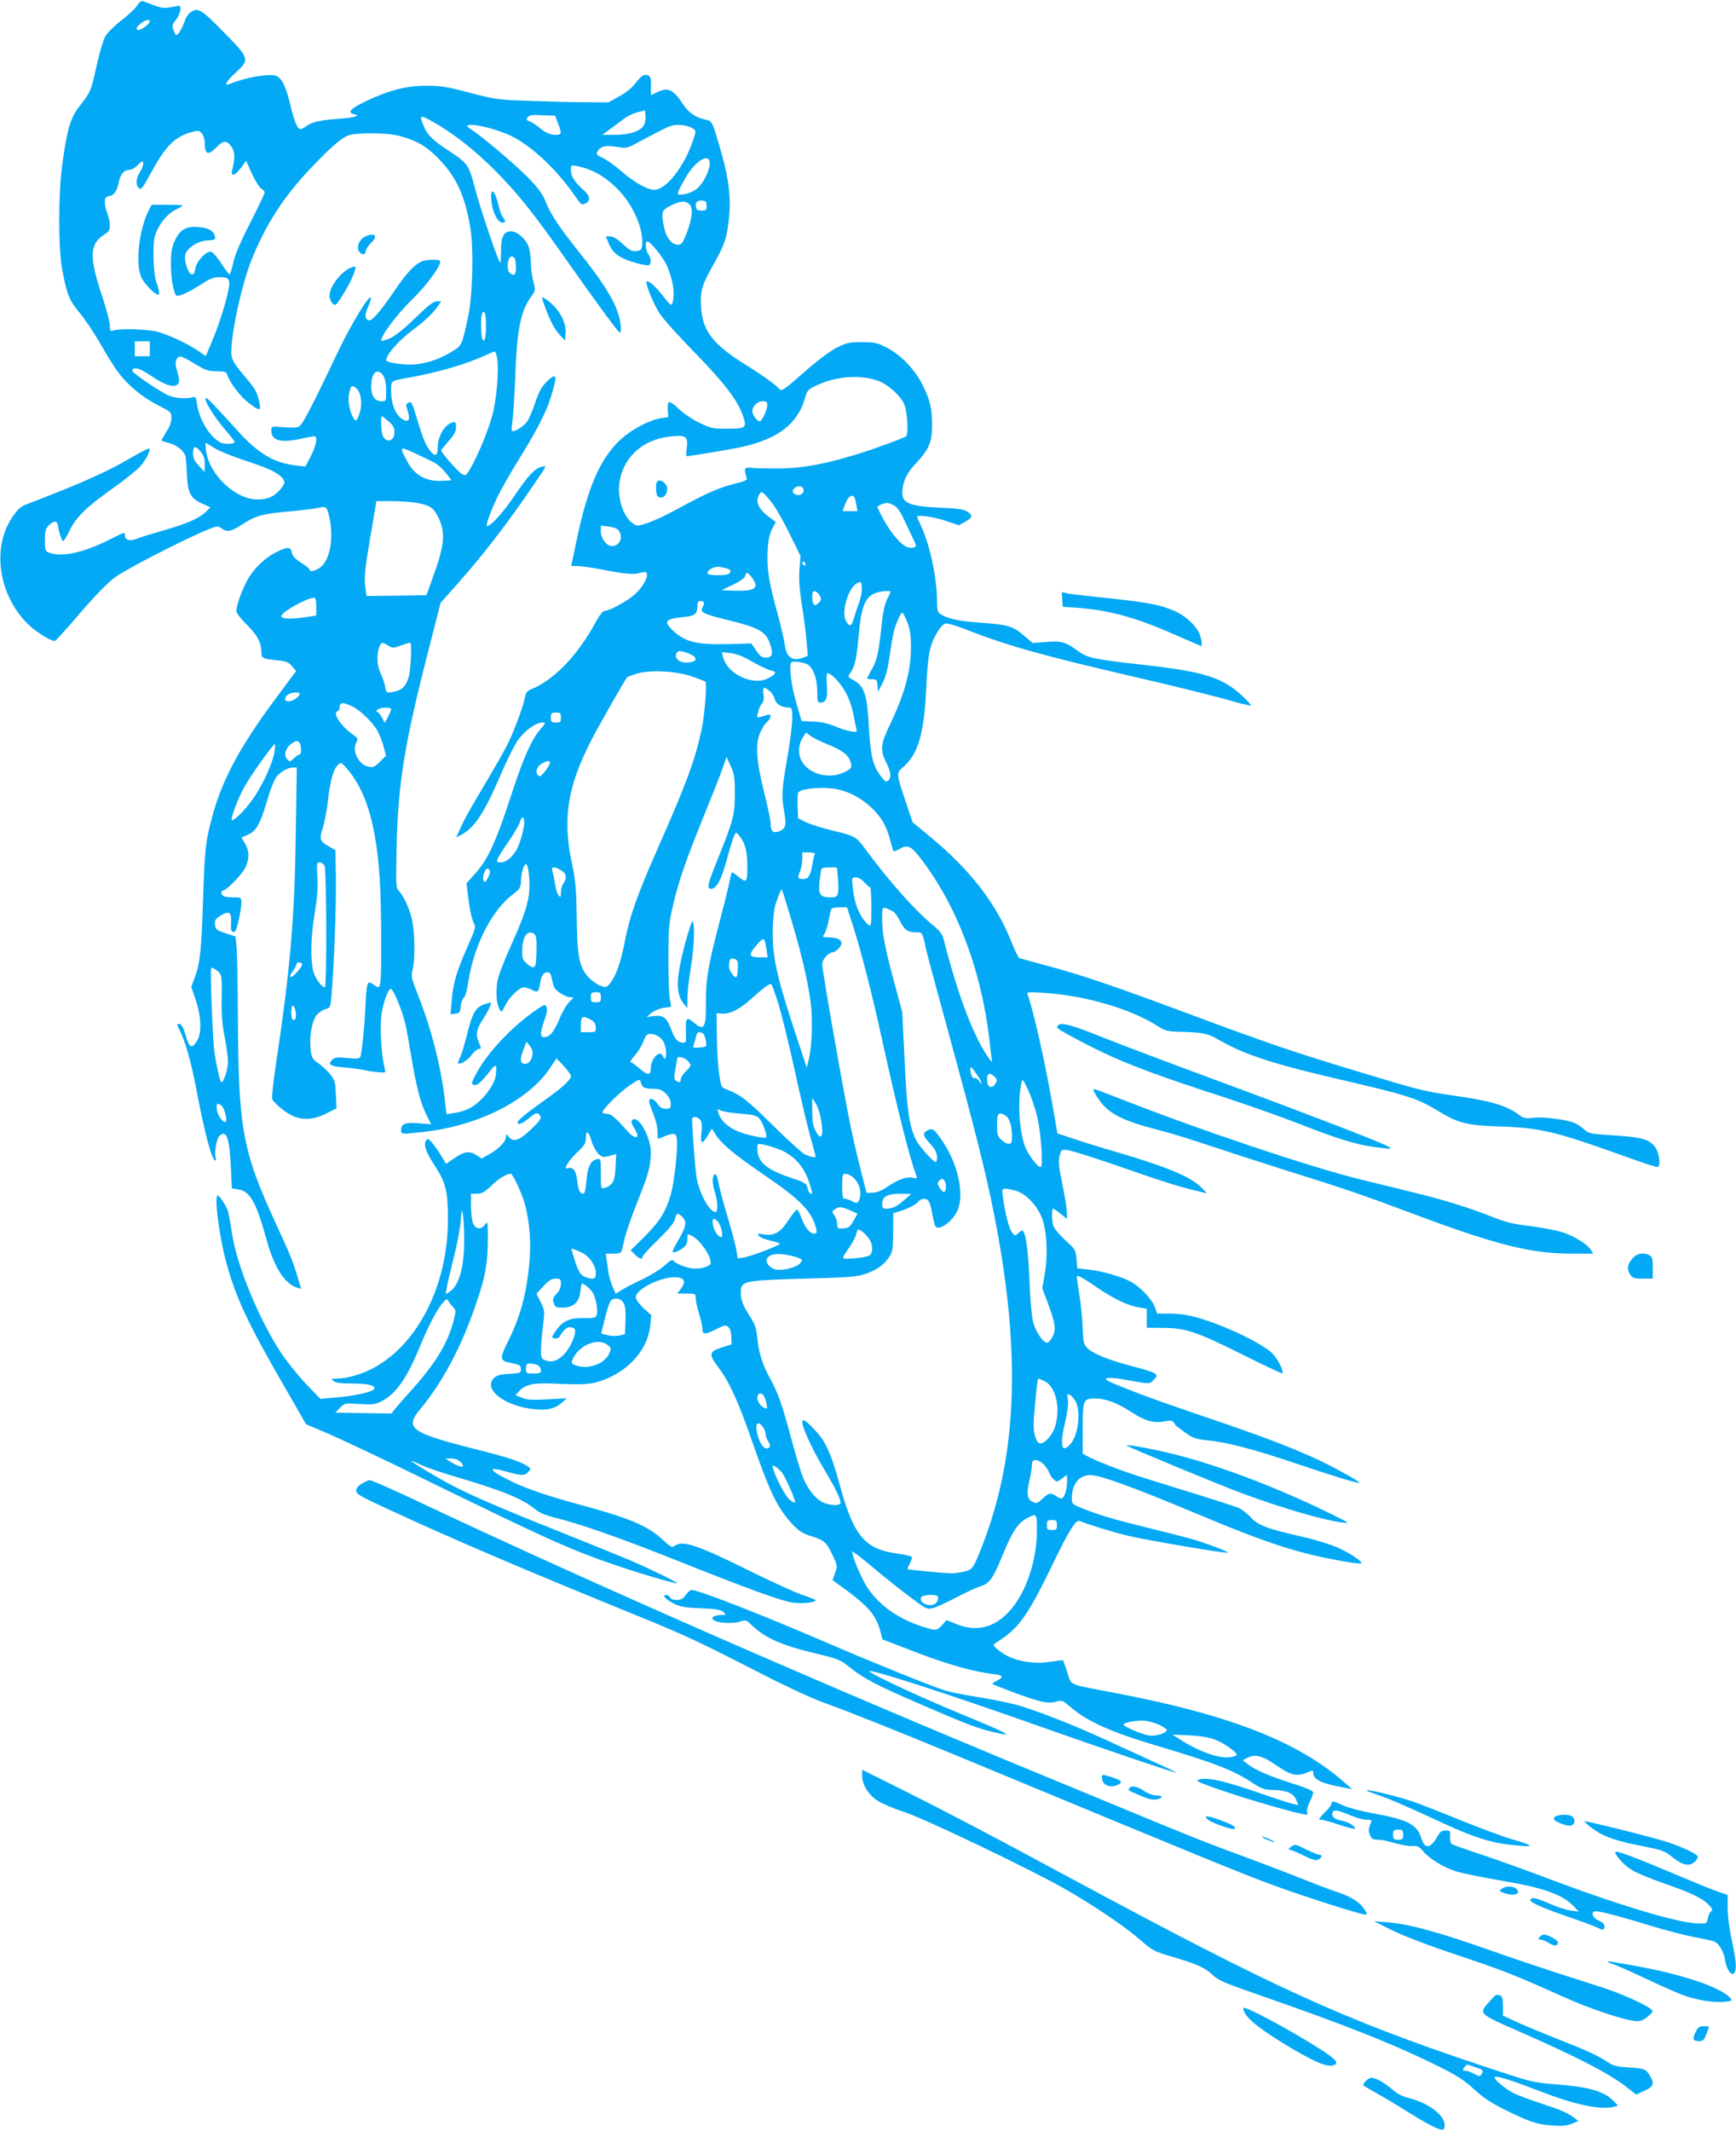 <?xml version="1.0" standalone="no"?>
<!DOCTYPE svg PUBLIC "-//W3C//DTD SVG 20010904//EN"
 "http://www.w3.org/TR/2001/REC-SVG-20010904/DTD/svg10.dtd">
<svg version="1.0" xmlns="http://www.w3.org/2000/svg"
 width="1043pt" height="1280pt" viewBox="0 0 1043 1280"
 preserveAspectRatio="xMidYMid meet">
<g transform="translate(0,1280) scale(0.1,-0.1)"
fill="#03a9f4" stroke="none">
<path d="M825 12768 c-11 -18 -54 -58 -95 -90 -41 -31 -84 -74 -97 -95 -12
-21 -35 -100 -52 -175 -34 -155 -36 -160 -102 -244 -56 -71 -76 -138 -105
-354 -24 -171 -24 -501 -1 -625 28 -151 43 -190 104 -262 30 -36 87 -119 125
-186 38 -67 85 -142 104 -168 57 -78 147 -154 238 -200 84 -43 86 -45 86 -80
0 -22 -11 -53 -30 -82 -16 -26 -30 -50 -30 -52 0 -3 20 -10 45 -16 48 -12 93
-49 100 -83 2 -12 6 -59 8 -106 5 -111 22 -144 90 -174 l51 -23 -26 -26 c-40
-40 -116 -73 -253 -112 -70 -20 -145 -43 -166 -52 -41 -16 -69 -7 -69 23 0 19
0 19 -98 -30 -151 -76 -283 -104 -356 -76 -24 9 -26 14 -26 75 0 57 3 69 25
91 28 28 48 27 53 -2 8 -48 24 -94 31 -94 5 0 22 28 39 63 40 82 99 139 257
252 72 51 146 110 165 131 36 40 67 100 57 110 -3 3 -49 -20 -102 -51 -151
-89 -297 -154 -635 -284 -36 -13 -53 -29 -87 -79 -123 -182 -82 -464 92 -638
46 -46 137 -104 164 -104 5 0 72 73 148 163 85 99 167 184 209 216 64 49 420
232 565 291 53 21 58 22 80 6 35 -24 58 -20 132 29 77 49 114 59 292 75 66 6
138 15 160 20 46 10 50 7 65 -63 25 -118 3 -246 -51 -291 -30 -25 -69 -35 -69
-17 0 5 -23 24 -51 41 -36 23 -52 41 -56 61 -7 35 -22 36 -82 8 -66 -30 -129
-85 -173 -153 -36 -57 -78 -167 -78 -207 0 -11 27 -46 60 -78 65 -64 90 -110
90 -165 0 -40 6 -43 95 -52 56 -6 69 -11 90 -36 l24 -29 -106 -142 c-257 -343
-364 -555 -423 -835 -16 -76 -23 -160 -30 -392 -10 -311 -18 -387 -51 -474
l-20 -54 27 -78 c33 -100 37 -196 8 -245 -27 -47 -46 -43 -62 11 -21 72 -31
90 -47 90 -13 0 -13 -5 4 -37 36 -73 69 -190 100 -353 51 -269 94 -430 114
-430 5 0 6 7 3 16 -10 25 5 113 21 130 43 42 61 -7 70 -187 l6 -127 38 -6 c71
-11 108 -77 169 -297 47 -172 110 -271 187 -294 l22 -6 -19 63 c-28 98 -42
131 -130 323 -206 448 -228 570 -231 1275 -1 179 -4 354 -8 390 l-6 65 -60 20
c-55 18 -60 23 -63 51 -3 27 2 35 33 54 52 32 67 22 63 -42 -2 -41 0 -53 13
-56 12 -2 20 14 32 67 9 38 17 85 17 105 0 36 0 36 -44 36 -24 0 -51 3 -60 6
-17 6 -22 34 -7 34 18 0 102 84 128 127 32 54 33 109 5 157 l-21 36 33 14 c58
24 78 61 130 237 14 47 35 98 47 113 24 31 69 56 100 56 l22 0 -6 -397 c-7
-512 -34 -820 -118 -1376 -16 -109 -27 -206 -24 -217 8 -24 84 -87 129 -105
59 -25 125 -19 195 16 l63 32 -4 82 c-3 72 -6 86 -32 120 -16 20 -48 51 -71
67 -40 28 -43 34 -49 87 -8 73 7 164 34 201 12 16 36 33 53 38 31 8 32 10 38
78 15 159 30 551 27 709 l-3 169 -39 22 c-55 31 -59 43 -36 113 10 33 24 105
30 160 13 120 33 191 59 215 19 18 21 17 46 -10 85 -93 141 -223 174 -400 30
-159 41 -331 41 -645 0 -294 0 -297 -44 -264 -39 29 -43 20 -50 -120 -6 -132
-22 -287 -31 -313 -4 -11 -21 -12 -78 -7 -62 6 -76 4 -91 -10 -29 -29 -13 -40
70 -46 43 -4 99 -11 124 -17 40 -9 103 -16 122 -13 3 1 2 17 -3 36 -17 60 -27
226 -18 302 8 73 40 163 57 163 15 0 68 -129 86 -205 9 -38 25 -126 36 -195
30 -183 56 -283 90 -352 l30 -61 -71 6 c-82 7 -109 -3 -109 -38 0 -29 -4 -29
132 -14 330 36 633 188 764 386 l37 56 44 -46 c23 -25 43 -53 43 -61 0 -21
-51 -68 -148 -137 -112 -79 -172 -128 -172 -140 0 -19 29 -8 70 26 33 28 45
33 56 24 23 -19 16 -34 -45 -92 -70 -67 -106 -80 -133 -47 -18 22 -18 22 -18
1 0 -27 -43 -72 -101 -104 l-45 -26 -30 20 c-42 27 -72 24 -132 -16 l-52 -36
-28 47 c-15 25 -39 60 -54 78 -23 26 -29 29 -38 16 -17 -25 -1 -71 53 -153 65
-101 78 -151 78 -317 2 -390 -175 -747 -442 -894 -71 -39 -162 -66 -224 -66
-37 -1 -39 -2 -21 -15 14 -11 47 -15 114 -15 88 0 132 -10 132 -29 0 -18 -98
-42 -210 -53 l-115 -10 -87 90 c-47 50 -114 133 -148 184 -134 202 -267 526
-296 719 -9 62 -21 125 -26 139 -12 32 -51 90 -60 90 -22 0 8 -239 48 -390 59
-220 128 -369 345 -745 l138 -240 128 -54 c70 -30 317 -146 548 -259 809 -395
912 -441 1215 -544 132 -44 319 -99 337 -98 14 1 -149 81 -267 132 -63 27
-266 109 -450 183 -353 140 -536 220 -660 287 -82 44 -220 128 -220 133 0 2
29 -9 65 -26 35 -16 126 -47 202 -69 285 -84 399 -131 478 -195 27 -22 64 -37
115 -50 147 -35 381 -117 706 -246 487 -194 671 -260 736 -266 58 -6 128 3
128 15 0 4 -33 17 -73 30 -39 12 -184 78 -322 146 -310 154 -404 186 -450 152
-18 -13 -25 -9 -75 37 -89 82 -193 126 -470 202 -209 56 -348 103 -435 146
-141 69 -154 94 -33 60 92 -26 110 -26 132 -2 17 19 17 20 -7 36 -44 28 -117
52 -328 105 -370 94 -409 123 -316 234 134 160 247 371 336 631 60 172 74 260
72 430 -1 70 -2 70 -20 46 -22 -28 -51 -25 -68 9 -7 14 -13 60 -13 103 l0 77
36 0 c29 0 45 9 87 49 46 44 91 71 116 71 12 0 70 -125 86 -188 28 -106 37
-235 25 -355 -18 -185 -56 -322 -131 -471 -47 -94 -46 -109 14 -121 60 -12 67
-16 67 -40 0 -21 -5 -23 -69 -27 -50 -2 -75 -9 -90 -22 -71 -64 45 -163 219
-188 88 -13 145 -1 187 38 l28 25 -117 -6 c-93 -5 -124 -3 -154 10 l-37 15 23
25 c36 38 84 49 190 45 196 -9 242 -6 310 19 162 59 274 189 287 332 l6 59
-47 43 c-26 25 -46 52 -46 64 0 51 157 128 246 121 47 -4 56 -27 25 -69 l-22
-29 56 0 c54 0 55 -1 55 -29 0 -15 9 -57 20 -91 11 -34 20 -76 20 -91 0 -37
14 -37 85 -2 51 25 56 26 72 11 10 -10 17 -34 17 -60 l1 -43 -57 -18 c-78 -25
-82 -41 -22 -120 65 -85 120 -206 202 -442 110 -316 154 -405 244 -501 38 -40
61 -55 106 -69 83 -25 98 -38 133 -113 31 -66 32 -68 16 -110 l-15 -43 88 -64
c131 -97 176 -152 200 -247 l12 -45 211 -81 c196 -74 335 -113 460 -128 55 -6
59 -17 15 -40 -30 -16 -31 -18 -13 -25 255 -100 314 -116 371 -100 35 10 39 8
83 -30 96 -85 247 -153 503 -229 360 -107 475 -151 589 -226 57 -38 74 -44
120 -45 86 -1 130 -19 146 -58 l14 -33 -33 7 c-18 4 -78 23 -133 42 -278 97
-373 120 -432 104 -23 -6 -9 -14 102 -53 187 -66 504 -157 547 -158 3 0 4 8 1
19 -2 10 5 37 16 59 12 23 21 48 21 56 0 9 -44 28 -132 56 -136 43 -224 82
-267 118 l-25 19 23 12 c50 27 94 17 180 -43 89 -61 122 -68 186 -42 32 14 35
14 35 -3 0 -36 43 -60 140 -79 l94 -19 -49 43 c-276 243 -691 405 -1369 534
-299 57 -267 44 -293 124 -12 38 -24 70 -26 73 -2 2 -36 -2 -76 -8 -87 -15
-189 -1 -259 35 -44 22 -90 62 -81 69 2 2 24 18 49 34 105 71 164 157 295 428
108 224 149 290 173 279 59 -24 203 -68 295 -90 123 -28 588 -107 594 -100 6
6 -139 60 -227 85 -41 11 -158 41 -260 66 -203 50 -281 73 -382 113 -67 27
-68 27 -68 65 0 82 44 137 110 137 60 0 257 -72 630 -228 440 -185 627 -245
898 -291 56 -10 102 -15 102 -11 0 16 -76 65 -149 97 -42 18 -128 44 -191 59
-225 51 -281 71 -325 120 -22 23 -56 50 -76 58 -20 8 -162 54 -315 101 -154
48 -297 92 -319 100 -96 32 -207 76 -252 98 l-48 25 0 149 c0 176 3 183 76
183 61 0 132 -27 214 -80 84 -55 134 -69 198 -58 49 9 54 7 69 -22 2 -3 28
-23 58 -44 48 -35 63 -40 140 -48 114 -11 272 -53 525 -138 234 -79 376 -122
382 -116 7 7 -185 111 -287 156 -152 67 -271 112 -495 190 -115 39 -275 94
-355 122 -80 27 -203 73 -273 101 -102 40 -124 53 -107 59 11 4 57 1 103 -8
154 -28 153 -28 176 -5 39 39 32 43 -149 91 -133 36 -219 72 -250 106 -19 20
-23 36 -25 116 -2 51 -10 138 -19 193 -9 55 -16 108 -16 117 0 13 30 -3 115
-61 111 -76 190 -113 268 -126 l37 -6 0 -57 0 -57 98 -1 c135 0 202 -23 479
-161 128 -64 235 -115 237 -112 11 11 -26 86 -59 119 -45 46 -194 124 -340
179 -128 47 -191 61 -286 61 l-67 0 -12 35 c-16 48 -88 125 -147 157 -57 31
-173 64 -259 73 l-62 7 -4 56 c-5 53 -7 58 -66 111 -34 31 -66 69 -72 84 -12
33 -13 107 -2 107 4 0 24 -14 45 -31 l37 -30 0 37 c0 21 -12 97 -27 170 -22
105 -25 139 -17 170 8 36 12 39 40 37 32 -3 165 -45 429 -137 161 -56 264 -88
363 -111 l54 -13 -32 33 c-64 66 -202 124 -514 216 -94 27 -212 64 -262 81
l-91 30 -27 157 c-49 280 -118 587 -152 676 -7 17 -1 18 102 11 242 -15 518
-96 676 -197 45 -29 61 -34 123 -36 146 -3 182 -10 245 -47 147 -87 330 -147
710 -235 434 -101 480 -116 609 -193 122 -74 171 -87 369 -94 248 -8 337 -30
750 -178 100 -36 190 -66 198 -66 26 0 13 94 -17 127 -39 42 -81 53 -241 63
-139 9 -154 12 -177 34 -14 13 -40 31 -57 39 -41 21 -195 41 -255 33 -43 -6
-54 -3 -82 17 -75 57 -170 85 -397 117 -178 26 -191 29 -575 145 -390 118
-536 168 -1020 348 -448 167 -639 232 -850 288 -82 22 -155 42 -160 44 -6 1
-28 46 -49 99 -92 232 -248 433 -497 638 l-96 79 -36 107 c-65 195 -64 186
-17 228 88 79 123 203 135 474 3 85 13 185 21 222 16 71 63 153 94 163 10 3
62 -12 116 -33 245 -97 468 -160 1022 -288 238 -55 486 -116 605 -151 49 -13
91 -23 93 -20 3 2 -24 30 -58 62 -114 105 -226 141 -575 180 -312 35 -348 43
-402 82 -80 58 -103 65 -195 57 l-82 -6 -54 46 c-66 56 -93 64 -263 76 -128 9
-190 23 -236 51 -17 11 -21 23 -21 69 0 141 -39 331 -91 449 -16 35 -29 65
-29 67 0 14 99 0 168 -23 l83 -28 36 20 c47 26 50 38 16 61 -22 15 -56 20
-169 25 -200 9 -237 31 -219 126 10 54 31 91 87 150 69 74 88 120 88 218 0
102 -12 152 -57 243 -45 91 -130 180 -215 224 -56 29 -72 33 -148 33 -76 0
-92 -3 -150 -32 -38 -19 -110 -71 -175 -128 -154 -135 -159 -139 -176 -118
-20 23 -99 80 -207 147 -190 119 -252 201 -260 342 -5 99 4 130 74 254 68 121
80 158 93 272 14 121 0 246 -44 397 -58 201 -55 194 -99 203 -56 12 -99 42
-131 90 -59 91 -93 107 -159 73 -15 -8 -30 -15 -33 -15 -2 0 -3 22 -2 48 3 57
-4 72 -34 72 -15 0 -34 -16 -57 -47 -23 -30 -57 -59 -100 -82 l-65 -36 -135 1
c-74 0 -225 4 -334 8 -191 6 -206 8 -360 48 -140 37 -175 43 -266 43 -120 0
-223 -27 -366 -95 -90 -43 -109 -66 -67 -76 24 -6 25 -8 7 -14 -10 -4 -59 -11
-109 -14 -110 -9 -155 -20 -189 -47 -14 -11 -31 -17 -37 -13 -17 10 -35 59
-58 158 -25 102 -52 153 -87 162 -48 12 -187 -13 -276 -51 -35 -14 -18 18 36
67 88 81 87 85 -69 244 -138 141 -156 151 -202 119 -12 -8 -27 -32 -34 -53
-14 -42 -38 -82 -49 -82 -5 0 -13 13 -18 30 -9 26 -8 34 14 59 25 30 38 86 19
86 -5 -1 -30 -5 -55 -9 -45 -7 -49 -6 -160 37 -10 4 -22 -5 -35 -25z m75 -97
c0 -13 -50 -51 -66 -51 -22 0 -16 17 12 39 28 22 54 28 54 12z m2970 -621
c-20 -37 -86 -60 -174 -60 l-78 0 45 33 c25 17 62 45 82 61 20 16 57 35 83 41
l47 12 3 -33 c2 -18 -2 -43 -8 -54z m-518 10 c25 -62 23 -70 -13 -70 -34 0
-61 12 -103 47 -17 14 -41 29 -54 34 -21 8 -22 12 -11 25 10 13 29 15 89 12
l75 -3 17 -45z m-749 7 c119 -67 246 -166 367 -287 140 -140 235 -259 441
-553 78 -111 182 -256 230 -321 86 -115 89 -118 89 -85 0 108 -64 229 -233
442 -143 180 -186 244 -222 333 -17 42 -45 79 -107 142 -75 76 -279 248 -335
283 -100 61 136 18 257 -47 119 -65 262 -202 361 -346 44 -63 42 -62 70 -48
28 16 23 44 -13 77 -54 47 -78 83 -78 119 0 32 1 33 33 27 99 -19 181 -67 261
-153 86 -93 143 -231 134 -322 -3 -29 -7 -33 -35 -36 -27 -3 -41 5 -81 42 -33
31 -58 46 -76 46 l-26 0 15 -37 c20 -48 41 -71 85 -93 44 -22 140 -48 158 -43
16 6 15 43 -3 67 -16 21 -21 76 -6 76 18 0 94 -93 117 -144 13 -29 29 -78 35
-109 11 -56 6 -127 -10 -127 -5 0 -27 25 -50 55 -39 51 -86 93 -96 84 -10 -10
45 -144 81 -196 21 -32 116 -137 211 -234 179 -184 258 -288 288 -380 23 -69
16 -74 -99 -74 -87 0 -97 3 -169 38 -42 21 -96 58 -121 83 -25 25 -51 42 -57
39 -6 -4 -9 -26 -7 -48 l3 -42 -45 -7 c-77 -13 -189 -75 -256 -142 -113 -113
-185 -283 -249 -588 l-33 -158 38 0 c21 0 83 -9 137 -19 149 -29 197 -34 237
-22 29 8 38 7 42 -4 9 -23 -25 -82 -72 -125 -44 -40 -153 -100 -184 -100 -8 0
-30 -28 -49 -63 -108 -201 -252 -352 -388 -406 -26 -11 -34 -21 -39 -50 -10
-53 -67 -207 -104 -281 -18 -36 -74 -134 -125 -220 -122 -206 -127 -216 -158
-282 l-26 -58 29 15 c79 41 140 133 232 347 37 88 85 185 105 215 39 60 111
113 151 113 23 0 23 -1 -12 -41 -55 -65 -102 -172 -181 -414 -85 -262 -135
-369 -209 -451 l-53 -59 12 -100 c7 -56 20 -115 29 -133 16 -32 16 -33 -38
-155 -63 -142 -86 -222 -93 -325 l-6 -74 29 4 c26 3 29 7 32 43 2 22 10 45 18
52 9 6 19 39 24 75 33 230 139 444 270 545 44 34 49 42 50 79 0 45 17 104 30
104 11 0 22 -66 21 -133 -1 -85 -24 -162 -102 -336 -39 -86 -78 -183 -86 -216
-16 -64 -13 -147 8 -186 11 -22 12 -22 35 23 25 50 85 108 112 108 9 0 30 -7
46 -15 36 -19 43 -14 51 38 8 49 20 67 45 67 13 0 20 -11 25 -37 4 -21 11 -46
17 -56 13 -24 68 -57 96 -57 22 0 21 -1 -7 -27 -16 -16 -44 -63 -61 -106 -32
-76 -58 -107 -92 -107 -24 0 -23 29 3 102 15 41 19 65 13 79 -9 19 -12 18 -71
-23 -143 -100 -286 -253 -353 -379 -27 -51 -29 -60 -15 -65 19 -8 44 13 96 79
39 49 44 48 39 -11 -3 -43 -31 -94 -78 -145 -51 -55 -102 -82 -173 -92 l-46
-7 -12 99 c-25 201 -81 417 -157 610 -43 108 -45 118 -35 159 16 61 13 228 -4
302 -17 69 -47 135 -77 169 -20 21 -20 31 -15 265 8 383 48 627 196 1200 l68
267 105 118 c161 182 299 362 459 598 79 116 76 109 43 101 -43 -11 -77 -48
-166 -178 -66 -98 -139 -178 -161 -178 -11 0 16 78 57 165 23 50 83 155 133
235 105 169 162 279 191 370 44 140 39 159 -28 93 -27 -28 -44 -60 -65 -123
-15 -47 -38 -99 -51 -116 -21 -28 -79 -63 -89 -52 -2 2 0 33 5 68 4 36 11 144
15 240 10 297 32 408 94 495 29 40 29 41 15 95 -8 30 -14 77 -14 105 0 27 -5
68 -10 90 -12 51 -68 105 -109 105 -45 0 -61 -31 -61 -119 0 -41 -2 -72 -5
-69 -14 13 -120 326 -149 439 -39 150 -44 157 -161 234 -93 60 -128 95 -149
147 -29 69 -24 71 57 25z m1547 -32 c35 -18 35 -17 11 -86 -53 -154 -160 -289
-230 -289 -42 0 -119 44 -195 109 -37 33 -88 69 -112 81 -40 18 -43 23 -34 41
17 30 48 38 115 27 60 -10 62 -10 140 33 177 94 187 99 232 99 24 0 57 -7 73
-15z m-2920 -90 c0 -74 20 -82 70 -30 42 43 62 44 90 5 22 -31 23 -70 5 -142
-13 -48 25 -30 66 32 l17 25 35 -77 c19 -42 45 -83 56 -90 12 -7 21 -18 21
-25 0 -6 -40 -90 -89 -186 -62 -122 -92 -194 -101 -241 -8 -36 -17 -65 -22
-64 -4 2 -27 32 -50 68 -24 36 -50 66 -60 68 -29 5 -87 -56 -94 -100 -5 -29
-11 -38 -23 -36 -19 4 -43 71 -39 111 4 43 74 91 136 93 40 2 46 5 44 21 -7
36 -37 54 -98 59 -75 7 -112 -14 -144 -82 -18 -39 -23 -67 -23 -139 -1 -85 16
-179 34 -191 12 -7 77 22 149 69 50 33 74 42 107 42 61 0 68 -11 54 -83 -15
-77 -62 -222 -103 -316 l-32 -75 -40 28 c-66 46 -182 100 -249 118 -62 16
-225 21 -266 8 -19 -6 -21 -2 -21 30 0 20 -23 107 -52 193 -73 222 -69 299 20
354 26 16 32 26 32 54 0 19 -7 51 -15 71 -8 19 -15 50 -15 68 0 28 4 33 29 38
29 6 43 29 57 92 9 40 32 65 61 65 13 0 34 11 47 25 13 14 26 25 30 25 13 0 5
-36 -14 -65 -23 -35 -26 -78 -6 -94 15 -13 20 -6 86 114 76 139 136 196 230
221 41 11 46 11 63 -8 9 -11 17 -35 17 -53z m1165 40 c106 -28 163 -60 239
-137 107 -109 161 -225 192 -418 21 -128 14 -406 -14 -535 -38 -173 -36 -170
-100 -209 -82 -49 -169 -76 -249 -76 -64 0 -143 15 -143 26 0 33 74 117 155
178 81 61 123 101 155 146 l21 30 -26 0 c-21 0 -52 -24 -130 -100 -65 -63
-121 -108 -150 -121 -26 -11 -49 -18 -52 -16 -15 16 87 155 182 247 93 90 184
217 168 234 -10 9 -78 7 -106 -3 -44 -17 -95 -70 -168 -179 -87 -128 -136
-183 -154 -176 -24 9 -25 32 -4 79 11 25 19 51 17 57 -8 23 -120 -162 -199
-328 -156 -329 -212 -435 -232 -446 -13 -7 -48 -8 -94 -4 -73 6 -73 6 -73 -19
0 -62 56 -77 180 -50 36 8 71 14 78 15 22 0 13 -53 -20 -119 l-33 -63 -55 6
c-133 15 -228 71 -350 206 -149 164 -188 205 -194 199 -12 -11 46 -106 109
-181 36 -42 65 -79 65 -82 0 -14 -62 -16 -87 -3 -64 34 -127 138 -140 233 -5
38 -9 44 -25 38 -35 -11 -104 -6 -144 10 -54 23 -224 139 -220 151 7 25 48 13
118 -35 83 -56 136 -72 157 -46 10 12 10 25 -3 71 -12 41 -14 60 -6 75 15 28
25 26 110 -25 65 -39 81 -45 131 -45 51 0 58 -3 65 -22 14 -47 79 -131 129
-169 68 -51 75 -50 62 8 -11 56 -24 79 -87 153 -71 85 -80 101 -80 147 0 119
62 401 120 549 85 214 195 384 359 556 133 139 194 190 239 199 68 13 226 10
287 -6z m1869 -170 c-2 -46 -43 -123 -80 -151 -18 -14 -52 -28 -75 -31 -49 -7
-49 -7 6 93 61 109 152 164 149 89z m-19 -251 c0 -26 -3 -29 -30 -29 -21 0
-31 5 -33 18 -6 31 5 44 35 42 24 -1 28 -5 28 -31z m-101 7 c22 -24 14 -88
-21 -178 -21 -53 -29 -63 -50 -63 -36 0 -69 40 -82 99 -20 95 -17 108 37 135
57 30 93 32 116 7z m-1050 -327 c3 -9 6 -33 6 -55 0 -40 -14 -51 -38 -27 -22
22 -12 98 13 98 7 0 16 -7 19 -16z m-174 -394 c0 -78 -8 -110 -21 -88 -10 15
-12 129 -3 152 13 33 24 2 24 -64z m-2020 -145 l0 -45 -45 0 -45 0 0 45 0 45
45 0 45 0 0 -45z m2086 -51 c14 -73 -3 -264 -31 -359 -28 -97 -87 -238 -130
-310 -24 -43 -27 -44 -50 -32 -21 11 -125 129 -125 142 0 2 20 27 45 55 34 39
45 59 45 84 0 29 -3 33 -20 29 -49 -13 -90 -82 -90 -153 0 -43 -14 -53 -37
-28 -32 35 -51 80 -84 191 -34 113 -38 120 -58 107 -13 -7 -13 -14 -1 -50 17
-53 4 -71 -35 -46 -39 26 -65 90 -65 163 0 71 -10 64 125 88 162 30 325 78
435 128 30 14 58 26 62 26 4 1 10 -15 14 -35z m-700 -92 c23 -15 34 -52 34
-111 0 -61 0 -61 -29 -61 -39 0 -61 32 -61 87 0 69 24 106 56 85z m2986 -48
c62 -21 141 -92 162 -146 18 -44 25 -174 10 -188 -12 -11 -189 -76 -300 -110
-189 -58 -320 -82 -459 -84 -71 0 -148 1 -170 4 -43 5 -47 -3 -30 -56 6 -19
-1 -22 -77 -41 -90 -23 -172 -59 -343 -153 -60 -33 -138 -69 -173 -81 -58 -19
-64 -20 -87 -5 -58 38 -96 148 -84 243 20 153 139 264 305 281 96 11 109 1
100 -70 -4 -26 -4 -48 -1 -48 21 0 281 43 335 56 221 50 336 142 379 301 10
37 18 45 67 68 117 55 258 66 366 29z m-3136 -42 c35 -23 45 -107 19 -169 -15
-35 -16 -36 -29 -17 -23 32 -37 102 -30 142 10 54 16 61 40 44z m2474 -102 c0
-32 -31 -100 -46 -100 -16 0 -44 38 -44 60 0 30 30 60 61 60 22 0 29 -5 29
-20z m-2275 -101 c27 -24 35 -39 35 -64 0 -54 -46 -70 -70 -24 -10 18 -14 119
-5 119 2 0 20 -14 40 -31z m-1047 -160 c27 -17 107 -50 178 -73 141 -47 187
-67 222 -99 28 -26 28 -39 -4 -77 -37 -43 -75 -60 -137 -60 -135 0 -293 152
-310 298 -2 23 -3 42 -1 42 1 0 25 -14 52 -31z m-58 -97 l-1 -47 -34 37 c-26
28 -35 47 -35 71 0 48 11 53 42 18 22 -25 28 -41 28 -79z m1380 9 c19 -10 50
-38 69 -62 l34 -44 -58 -3 c-95 -5 -163 33 -207 114 -50 93 -49 95 44 52 46
-21 99 -47 118 -57z m2216 -156 c9 -22 -13 -44 -37 -38 -26 7 -33 21 -19 38
16 19 49 19 56 0z m-179 -98 c20 -27 64 -106 99 -177 l63 -128 -6 -83 c-4 -61
0 -121 15 -214 12 -71 24 -169 28 -217 l7 -87 -27 -11 c-65 -24 -101 1 -111
77 -3 26 -23 113 -45 193 -52 190 -63 263 -58 369 3 64 10 99 26 132 l23 44
-28 20 c-76 55 -98 100 -71 145 12 18 13 18 31 2 10 -9 35 -38 54 -65z m487
45 c2 -4 7 -24 11 -45 l7 -37 -45 0 -45 0 17 45 c15 42 41 60 55 37z m-2628
-33 c78 -14 101 -30 130 -92 43 -94 35 -165 -45 -382 l-29 -80 -180 -3 -180
-2 -7 51 c-8 59 -3 111 31 309 14 80 27 160 30 178 l5 32 93 0 c51 0 119 -5
152 -11z m2864 -14 c21 -11 39 -37 65 -93 20 -42 44 -94 54 -114 21 -42 19
-48 -21 -48 -49 0 -137 109 -196 243 -4 7 34 25 56 26 7 1 26 -6 42 -14z
m-1653 -151 c30 -42 7 -94 -42 -94 -30 0 -65 46 -65 86 l0 37 47 -6 c29 -3 52
-12 60 -23z m1123 -205 c0 -6 -4 -7 -10 -4 -5 3 -10 11 -10 16 0 6 5 7 10 4 6
-3 10 -11 10 -16z m-472 -24 c25 -7 28 -20 10 -32 -20 -12 -128 -10 -128 3 0
15 20 31 45 37 21 5 34 3 73 -8z m150 -55 c46 -61 19 -82 -101 -78 l-82 3 69
33 c42 20 70 40 73 52 7 27 15 25 41 -10z m641 -156 c-11 -33 -26 -76 -32 -97
-12 -41 -25 -43 -45 -6 -29 54 15 200 68 226 24 12 25 11 28 -26 2 -22 -6 -64
-19 -97z m-233 47 c10 -19 9 -26 -8 -43 -25 -25 -38 -11 -38 40 0 26 4 33 17
30 10 -2 23 -14 29 -27z m424 24 c0 -3 -9 -24 -21 -46 -12 -25 -24 -76 -30
-132 -18 -180 -29 -231 -59 -284 -17 -29 -30 -55 -30 -58 0 -3 13 -5 29 -5 27
0 30 -3 33 -37 l3 -38 27 51 c19 37 32 84 43 165 9 63 21 130 26 149 15 53 41
110 50 110 4 0 18 -26 30 -57 17 -45 22 -79 22 -153 0 -140 -38 -278 -125
-460 -58 -121 -61 -155 -24 -229 29 -56 33 -93 12 -110 -11 -10 -19 -5 -41 23
-51 66 -65 125 -75 303 -10 190 -27 242 -92 278 -36 20 -36 20 -18 45 26 36
38 89 49 226 15 166 37 224 96 250 30 13 95 19 95 9z m-3450 -88 l0 -54 -79
-12 c-75 -11 -131 -8 -131 8 0 24 153 110 198 111 8 0 12 -17 12 -53z m2330
22 c0 -6 -4 -19 -10 -29 -15 -28 5 -38 152 -74 195 -48 234 -71 259 -157 15
-50 7 -69 -30 -69 -24 0 -35 8 -58 43 l-29 42 -144 -4 c-185 -4 -255 13 -327
82 -59 55 -47 70 66 81 65 6 81 19 81 62 0 27 4 34 20 34 11 0 20 -5 20 -11z
m-1899 -256 c28 -17 32 -17 78 0 27 9 51 17 55 17 12 0 5 -158 -9 -208 -17
-57 -42 -80 -98 -89 -35 -5 -36 -5 -43 33 -4 22 -16 57 -27 79 -22 44 -26 112
-8 158 12 32 14 32 52 10z m1809 -49 c45 -18 52 -41 16 -50 -58 -14 -107 12
-93 50 8 20 26 20 77 0z m381 -49 c43 -25 93 -48 109 -52 38 -7 35 -20 -11
-45 -92 -51 -249 21 -275 126 l-7 29 52 -6 c37 -4 77 -20 132 -52z m329 -15
c35 -19 60 -86 60 -162 0 -60 2 -68 19 -68 34 0 44 25 39 100 -3 39 -2 73 2
75 12 8 58 -33 90 -81 36 -51 57 -107 71 -184 6 -30 12 -63 15 -72 4 -14 -1
-16 -33 -11 -21 3 -65 17 -98 31 -41 17 -82 26 -129 28 l-70 3 -33 113 c-30
103 -44 224 -28 240 9 9 71 1 95 -12z m-693 -73 c40 -14 76 -28 81 -31 11 -7
-4 -200 -23 -289 -36 -173 -91 -323 -251 -685 -134 -303 -178 -425 -209 -582
-26 -134 -54 -213 -92 -259 -18 -22 -22 -23 -56 -12 -19 7 -52 30 -71 51 -56
62 -68 120 -71 359 -3 179 -7 223 -31 336 -54 257 -24 450 115 722 37 74 208
374 219 385 4 4 32 14 62 23 82 23 235 14 327 -18z m466 -87 c14 -11 28 -33
32 -49 6 -30 43 -51 86 -51 17 0 19 -8 19 -64 0 -36 -13 -143 -30 -239 -34
-196 -35 -226 -18 -327 14 -80 8 -99 -36 -115 -32 -11 -46 3 -46 50 0 17 -18
103 -40 190 -47 189 -53 287 -22 356 10 24 29 53 41 63 27 25 28 51 1 42 -68
-21 -64 -22 -56 14 3 19 14 42 22 52 12 13 15 29 11 58 -6 45 0 48 36 20z
m-2823 -18 c0 -15 -34 -40 -59 -44 -30 -4 -37 14 -16 36 17 17 75 23 75 8z
m324 -79 c43 -22 114 -92 141 -137 13 -23 31 -67 39 -98 l15 -57 -36 -36 c-32
-32 -41 -36 -69 -30 -59 11 -101 95 -73 146 11 21 9 25 -17 44 -76 53 -128
132 -96 143 7 2 12 12 12 21 0 35 21 36 84 4z m226 -13 c0 -6 -9 -26 -19 -46
l-20 -36 -15 30 c-9 17 -21 33 -28 35 -10 4 -9 8 2 16 19 14 80 14 80 1z
m1020 -50 c0 -27 -3 -30 -30 -30 -27 0 -30 3 -30 30 0 27 3 30 30 30 27 0 30
-3 30 -30z m1593 -157 c92 -37 128 -62 144 -100 17 -43 9 -55 -53 -79 -84 -32
-193 0 -235 70 -25 41 -24 100 2 142 l21 34 29 -21 c16 -11 57 -32 92 -46z
m-3155 -26 c2 -20 -1 -37 -6 -37 -5 0 -21 -11 -35 -24 -25 -23 -27 -23 -42 -6
-21 23 -11 64 23 91 37 29 56 21 60 -24z m-160 -29 c-12 -68 -75 -203 -132
-282 -45 -63 -114 -131 -123 -122 -9 9 36 129 75 199 38 69 172 257 183 257 4
0 2 -24 -3 -52z m2767 -243 c0 -130 -9 -162 -102 -393 -50 -124 -63 -166 -54
-175 8 -8 16 -9 29 -1 29 19 50 64 82 183 17 62 36 123 42 134 11 21 11 20 33
-7 31 -39 45 -92 45 -174 0 -102 -4 -108 -48 -72 -20 17 -39 30 -43 30 -4 0
-9 -19 -13 -42 -4 -24 -31 -135 -61 -248 -70 -266 -86 -359 -84 -498 2 -144
-11 -166 -69 -117 -47 40 -54 34 -51 -47 2 -72 2 -73 -22 -70 -32 5 -42 17
-69 85 -26 67 -47 81 -104 74 l-41 -6 27 24 c16 13 48 27 74 31 l46 7 -9 56
c-4 31 -8 142 -7 246 0 171 3 202 28 309 35 149 75 264 185 536 48 118 99 246
112 284 l24 69 25 -54 c22 -48 25 -67 25 -164z m-1111 186 c3 -4 -9 -27 -26
-50 -28 -35 -34 -39 -46 -27 -19 19 -7 53 26 71 32 17 39 18 46 6z m1728 -162
c73 -16 142 -52 200 -107 60 -56 91 -107 113 -187 9 -33 18 -66 20 -72 3 -9
14 -7 40 8 47 28 69 18 127 -58 218 -283 365 -673 413 -1093 3 -30 8 -73 11
-95 6 -39 5 -39 -10 -18 -93 127 -186 369 -276 719 -7 31 -23 52 -57 80 -113
92 -271 270 -411 460 -58 80 -63 83 -211 118 -58 14 -125 36 -150 48 l-46 23
-3 74 c-2 41 1 78 6 83 24 24 155 34 234 17z m-1882 -196 c0 -38 -23 -120 -44
-162 -26 -48 -64 -81 -97 -81 -36 0 -33 9 46 125 34 50 65 103 69 118 8 35 26
35 26 0z m1745 -193 c-3 -5 -10 -35 -15 -66 -11 -64 -23 -84 -55 -84 -32 0
-35 8 -19 45 8 19 14 53 14 75 l0 40 41 0 c24 0 38 -4 34 -10z m-2945 -69 c12
-24 14 -731 2 -731 -20 0 -62 59 -71 100 -17 72 -13 210 10 347 15 93 20 152
16 216 -5 81 -4 87 13 87 11 0 24 -9 30 -19z m988 -59 c-17 -40 -27 -48 -34
-28 -3 9 -1 30 6 46 10 23 16 28 26 19 10 -8 10 -16 2 -37z m433 31 c32 -19
37 -48 14 -79 -8 -10 -15 -35 -15 -54 -1 -32 -2 -34 -15 -16 -8 10 -17 39 -20
65 -4 25 -10 58 -15 74 -11 33 6 36 51 10z m1663 -46 c4 -35 4 -76 1 -90 -6
-23 -12 -27 -44 -27 -64 0 -75 16 -67 95 4 38 9 72 12 77 3 4 25 8 48 8 l44 0
6 -63z m159 -27 c15 -16 31 -30 35 -30 4 0 7 -54 7 -119 0 -104 -2 -118 -15
-108 -50 40 -86 121 -96 221 -7 65 -7 66 18 66 15 0 35 -12 51 -30z m-438
-227 c61 -204 99 -368 116 -498 13 -101 7 -265 -12 -339 l-12 -49 -69 209
c-82 249 -112 360 -128 473 -14 92 -8 244 10 301 22 65 33 91 37 86 3 -2 29
-85 58 -183z m369 -31 c49 -153 117 -417 180 -707 87 -396 163 -698 202 -798
5 -15 3 -17 -19 -12 -36 10 -92 -9 -152 -51 -37 -25 -66 -37 -91 -38 l-38 -1
-32 127 c-18 70 -47 191 -63 270 -42 203 -171 938 -171 975 0 31 37 73 65 73
6 0 21 11 34 23 37 40 11 67 -67 67 -31 0 -32 1 -18 23 8 12 19 48 25 80 6 32
13 62 16 68 4 5 26 9 50 9 l44 0 35 -108z m242 83 c12 -8 31 -34 42 -59 25
-51 46 -66 96 -66 32 0 36 -3 45 -37 6 -21 11 -43 11 -49 0 -6 63 -242 141
-525 154 -565 223 -836 269 -1070 165 -828 145 -1445 -63 -1989 -57 -148 -63
-157 -111 -169 -25 -6 -62 -11 -82 -11 -35 0 -256 21 -262 25 -1 1 4 15 13 31
8 16 15 34 15 40 0 6 -39 16 -86 22 -195 26 -263 104 -344 396 -43 158 -69
227 -107 288 -24 39 -101 118 -116 118 -27 0 34 -143 126 -298 65 -108 97
-173 97 -198 0 -20 -67 -18 -110 4 -44 22 -93 86 -120 159 -12 32 -44 140 -71
240 -49 184 -76 260 -122 343 -44 79 -67 150 -76 233 -7 72 -13 90 -49 146
-43 66 -56 107 -50 157 5 49 44 55 383 64 238 6 311 11 354 25 70 22 120 55
151 102 23 33 25 46 26 151 l1 115 39 12 c50 15 97 39 113 59 17 20 45 21 60
2 7 -8 16 -42 22 -77 6 -35 15 -69 20 -76 23 -27 103 32 131 95 44 98 4 281
-91 420 -47 70 -60 79 -90 62 -27 -14 -26 -31 3 -63 42 -45 56 -70 56 -99 0
-16 -4 -28 -9 -28 -13 0 -97 93 -115 129 -43 82 -57 179 -71 479 l-14 293 -46
170 c-58 213 -75 302 -75 391 0 67 1 69 23 63 12 -4 31 -13 43 -20z m-2157
-134 c14 -9 17 -35 13 -138 -2 -71 -13 -78 -58 -40 -22 19 -27 32 -27 68 0 91
30 137 72 110z m1384 -38 c3 -5 8 -29 12 -55 l7 -48 -51 0 c-62 0 -66 15 -18
70 33 39 42 45 50 33z m-160 -168 c-1 -26 -4 -50 -8 -53 -11 -11 -45 38 -45
63 0 42 10 55 33 45 19 -6 22 -15 20 -55z m-2618 25 c7 -12 -61 -88 -70 -78
-4 4 2 19 14 34 11 15 21 33 21 40 0 16 26 19 35 4z m-494 -56 c11 -13 13 -47
11 -148 -2 -99 2 -156 18 -236 11 -58 20 -124 20 -147 0 -43 -26 -123 -39
-123 -9 0 -24 66 -42 175 -11 67 -28 503 -20 511 6 5 36 -13 52 -32z m3353
-174 c19 -61 65 -245 101 -411 36 -165 79 -347 96 -405 16 -57 29 -106 29
-109 0 -11 -37 -3 -67 13 -18 10 -106 90 -195 178 -154 152 -191 180 -279 213
-24 8 -28 18 -38 88 -7 43 -13 143 -14 223 l-2 145 32 -3 c46 -5 110 27 178
90 62 56 104 88 117 88 4 0 23 -50 42 -110z m-1064 30 c0 -27 -3 -30 -30 -30
-27 0 -30 3 -30 30 0 27 3 30 30 30 27 0 30 -3 30 -30z m-1834 -84 c6 -37 -1
-60 -17 -51 -12 8 -12 85 1 85 5 0 12 -15 16 -34z m1767 -47 c28 -15 37 -28
37 -56 0 -21 -5 -23 -45 -23 l-45 0 0 45 c0 49 11 56 53 34z m685 -91 c5 -7
11 -27 14 -45 4 -31 3 -31 -39 -35 -35 -3 -42 0 -37 12 3 8 8 24 11 35 9 40
13 45 26 45 8 0 19 -6 25 -12z m-262 -21 c19 -16 29 -37 34 -70 7 -46 -4 -74
-16 -43 -18 46 -74 -10 -74 -74 0 -41 -22 -39 -71 5 -22 19 -44 35 -50 35 -6
0 4 17 23 38 20 22 43 60 53 85 15 41 22 47 46 47 15 0 40 -10 55 -23z m-766
-87 c0 -40 -19 -70 -45 -70 -31 0 -33 29 -8 91 l16 42 19 -23 c10 -12 18 -30
18 -40z m930 -50 c26 -26 25 -31 -10 -65 -16 -16 -30 -37 -30 -47 0 -20 -8
-22 -29 -9 -13 8 -13 20 5 116 1 6 2 13 3 18 2 15 42 6 61 -13z m1740 -86 c18
-25 30 -48 27 -51 -3 -2 -10 5 -16 16 -6 11 -17 18 -25 15 -12 -5 -26 22 -26
54 0 20 8 14 40 -34z m104 -10 c19 -19 20 -25 2 -49 -21 -28 -46 -12 -46 30 0
39 17 46 44 19z m-2112 -61 c6 -7 32 -13 60 -13 41 0 54 -5 79 -29 19 -20 29
-40 29 -60 0 -28 -3 -31 -29 -31 -21 0 -36 8 -51 30 -23 32 -50 40 -50 15 0
-9 11 -42 25 -75 14 -34 25 -79 25 -105 0 -25 2 -45 4 -45 2 0 20 7 39 15 59
24 72 20 74 -23 5 -67 -17 -256 -36 -324 -30 -105 -68 -166 -159 -256 l-83
-82 25 -25 c27 -27 46 -32 46 -14 0 6 42 53 94 103 66 65 96 100 101 124 8 37
17 40 46 11 27 -27 21 -57 -25 -137 -46 -77 -45 -87 3 -63 41 21 51 37 51 77
0 24 1 24 29 10 48 -26 111 -116 111 -161 0 -18 -45 -35 -93 -35 -43 0 -119
29 -132 49 -4 8 -22 -2 -52 -30 -25 -23 -84 -59 -131 -82 -48 -22 -104 -51
-125 -64 l-38 -24 -19 44 c-10 23 -22 63 -25 87 -3 25 -8 60 -11 78 l-5 32 46
0 c28 0 47 5 49 13 2 6 11 44 20 82 9 39 43 135 75 215 68 169 81 218 81 299
0 93 -77 228 -111 194 -9 -9 -6 -20 10 -46 11 -19 21 -39 21 -46 0 -21 -28
-11 -57 21 -78 88 -102 108 -127 108 -14 0 -26 4 -26 9 0 19 104 122 163 162
54 36 62 39 66 22 2 -10 8 -24 13 -30z m2369 -178 c24 -101 38 -305 21 -305
-19 0 -77 77 -95 127 -35 99 -44 280 -19 383 5 22 9 17 38 -45 18 -38 43 -110
55 -160z m-1301 -5 c22 -114 6 -154 -32 -79 -13 24 -18 57 -18 114 l0 80 20
-31 c11 -17 24 -55 30 -84z m-3596 65 c17 -17 32 -82 22 -92 -12 -13 -47 33
-53 70 -6 40 5 48 31 22z m3112 -44 c75 -5 98 -11 114 -27 22 -22 54 -111 42
-117 -4 -3 -38 2 -76 10 -119 25 -189 71 -211 141 -6 22 -5 23 15 12 12 -6 64
-15 116 -19z m1594 -11 c24 -13 40 -62 40 -121 0 -43 -3 -49 -20 -49 -12 0
-32 11 -45 25 -22 21 -25 33 -25 90 0 69 8 78 50 55z m-1830 -31 c7 -12 9 -41
4 -75 -8 -66 5 -71 39 -13 l24 40 22 -35 c35 -56 115 -123 292 -243 221 -151
287 -219 313 -325 5 -23 3 -28 -12 -28 -26 0 -55 36 -76 92 -10 26 -21 50 -26
53 -4 3 -27 -25 -51 -61 -50 -78 -88 -99 -153 -88 -36 6 -39 5 -27 -9 7 -9 37
-21 67 -28 30 -7 57 -15 59 -19 5 -8 -171 -76 -216 -83 l-37 -5 -7 45 c-4 26
-28 119 -55 208 -27 89 -51 183 -55 209 -5 28 -12 45 -19 43 -18 -6 -19 -54
-2 -104 18 -54 21 -123 5 -123 -36 0 -98 112 -114 207 -10 61 -31 353 -26 358
12 12 41 3 51 -16z m-656 -122 c8 -29 27 -64 41 -77 23 -22 29 -23 66 -13 l41
11 -4 -79 c-3 -84 -17 -109 -65 -124 -23 -6 -23 -5 -23 85 0 88 -1 91 -21 88
-39 -5 -60 -48 -66 -131 -4 -51 -10 -77 -18 -77 -21 0 -32 23 -37 79 -6 57
-26 85 -55 74 -32 -12 -1 42 53 94 46 43 54 57 54 87 0 52 16 44 34 -17z
m1120 -48 c95 -35 159 -106 190 -209 19 -63 19 -60 6 -60 -5 0 -13 15 -18 33
-7 30 -14 34 -107 65 -142 48 -195 94 -195 173 0 31 1 31 37 24 20 -3 59 -15
87 -26z m444 -165 c44 -31 65 -101 42 -145 -10 -18 -13 -18 -40 -4 -16 8 -36
15 -45 15 -12 0 -15 14 -15 75 0 65 2 75 18 75 10 0 28 -7 40 -16z m561 -36
c9 -24 3 -58 -9 -58 -4 0 -15 12 -25 26 -13 20 -14 28 -4 40 16 20 28 17 38
-8z m425 -50 c60 -18 128 -90 156 -163 30 -81 37 -222 17 -337 l-15 -86 34
-90 c44 -118 50 -158 27 -202 -10 -19 -24 -35 -32 -35 -24 0 -70 68 -84 125
-8 31 -18 134 -21 230 -7 173 -19 283 -36 310 -7 12 -13 11 -30 -5 -22 -20
-22 -20 -40 3 -18 22 -42 117 -55 215 -6 44 -5 47 16 47 12 0 40 -6 63 -12z
m-669 -54 c-44 -40 -74 -54 -111 -54 -20 0 -24 5 -24 29 0 44 31 61 110 61
l65 -1 -40 -35z m-327 -64 l44 -20 -24 -42 c-20 -37 -28 -43 -61 -46 -35 -3
-37 -1 -37 25 0 16 -7 39 -17 52 -15 23 -15 25 2 37 25 18 42 17 93 -6z
m-2319 -171 c1 -167 -30 -281 -88 -318 l-23 -15 7 44 c4 25 23 106 42 180 19
74 37 171 41 215 5 73 7 76 13 40 4 -22 8 -88 8 -146z m1525 102 c19 -21 34
-91 19 -91 -19 0 -44 38 -50 74 -6 40 5 46 31 17z m900 -92 c30 -35 35 -89 11
-109 -9 -7 -50 -15 -92 -18 -85 -5 -83 -11 -27 70 18 27 35 61 39 78 6 25 9
28 25 20 10 -5 30 -23 44 -41z m-1709 -98 c41 -23 75 -77 75 -117 0 -37 -15
-43 -64 -24 -29 11 -43 34 -67 113 l-17 58 21 -7 c12 -3 35 -14 52 -23z m1254
-15 c65 -18 69 -21 47 -45 -22 -24 -105 -45 -146 -36 -34 7 -61 40 -53 62 13
33 70 40 152 19z m-1389 -168 c0 -21 -9 -41 -26 -59 -22 -23 -25 -32 -17 -56
9 -26 14 -28 57 -27 62 1 96 33 103 98 3 25 7 46 10 46 14 0 56 -37 67 -59 18
-34 29 -105 21 -129 -5 -17 -15 -20 -78 -19 -86 2 -127 -18 -169 -78 -26 -40
-26 -40 -5 -44 13 -2 26 4 32 15 27 48 56 63 84 45 20 -13 -11 -98 -54 -149
-39 -44 -77 -58 -118 -43 -24 9 -27 16 -27 58 0 27 5 91 12 144 11 95 11 98
-13 147 l-26 51 42 46 c33 35 49 45 73 45 29 0 32 -3 32 -32z m-647 -140 c17
-18 17 -23 2 -81 -34 -135 -111 -261 -262 -427 -37 -41 -78 -88 -90 -103 l-21
-27 -169 2 -168 3 28 29 c29 29 30 29 115 23 74 -5 93 -3 128 13 93 46 159
139 244 349 47 114 100 213 133 249 20 22 23 22 32 6 5 -9 18 -26 28 -36z
m1022 28 c12 -18 15 -44 13 -107 l-3 -83 -35 -8 c-19 -4 -51 -3 -71 3 l-37 9
19 78 c30 119 37 132 70 132 19 0 34 -8 44 -24z m-94 -255 c23 -19 23 -20 7
-55 -30 -61 -129 -94 -202 -66 -19 7 -24 14 -19 27 32 90 154 143 214 94z
m-420 -121 c10 -6 19 -20 19 -30 0 -17 -7 -20 -45 -20 -43 0 -45 1 -45 30 0
26 4 30 26 30 14 0 34 -5 45 -10z m3045 -96 c66 -32 96 -155 65 -267 -15 -53
-61 -107 -91 -107 -21 0 -40 51 -40 110 0 50 22 280 28 280 2 0 19 -7 38 -16z
m-1688 -86 c12 -16 26 -78 17 -78 -23 0 -55 36 -55 61 0 31 19 39 38 17z
m1878 -43 c29 -69 9 -202 -37 -251 -53 -57 -63 -6 -28 142 13 56 19 103 15
127 -6 36 -5 37 15 27 11 -7 27 -27 35 -45z m-1882 -147 c9 -12 16 -32 16 -43
0 -11 7 -31 16 -43 16 -24 12 -42 -11 -42 -20 0 -45 41 -56 90 -14 61 5 81 35
38z m-1822 -205 c42 -38 11 -44 -47 -8 l-40 24 34 1 c19 0 43 -7 53 -17z
m3510 -20 c14 -16 29 -38 32 -49 4 -12 15 -29 26 -39 20 -18 21 -18 50 4 l30
22 1 -23 c3 -58 -15 -118 -35 -118 -7 0 -21 7 -32 15 -29 22 -45 18 -81 -17
-29 -28 -35 -30 -57 -20 -35 16 -40 47 -22 126 9 37 16 80 16 97 0 24 4 29 23
29 13 0 35 -12 49 -27z m-1574 -48 c22 -28 86 -174 79 -181 -2 -2 -17 6 -32
18 -25 19 -81 123 -100 186 -6 21 -5 23 13 13 11 -6 29 -22 40 -36z m1532
-344 c0 -203 -78 -413 -193 -516 -84 -77 -185 -94 -291 -50 l-59 24 -27 -30
c-33 -35 -38 -35 -121 -8 -142 46 -253 124 -325 229 -37 55 -94 188 -94 221 0
5 56 -38 125 -96 69 -58 170 -139 225 -179 98 -73 100 -74 137 -64 21 5 83 34
138 63 55 29 120 59 143 66 57 17 78 46 138 194 54 132 91 189 144 216 58 31
60 29 60 -70z m120 29 c0 -27 -3 -30 -30 -30 -27 0 -30 3 -30 30 0 27 3 30 30
30 27 0 30 -3 30 -30z m-715 -430 c3 -5 1 -19 -5 -30 -21 -40 -112 -17 -96 25
6 17 91 22 101 5z m1332 -771 c24 -11 43 -25 43 -30 0 -19 -70 -40 -108 -33
-45 8 -152 54 -152 65 0 13 82 28 130 23 24 -2 63 -14 87 -25z m333 -88 c53
-20 130 -74 130 -91 0 -4 -17 -11 -37 -14 -67 -11 -191 33 -308 109 l-40 26
100 -4 c67 -4 118 -12 155 -26z"/>
<path d="M2952 11598 c7 -84 48 -152 80 -132 5 3 2 14 -7 24 -9 10 -21 38 -26
62 -23 104 -55 135 -47 46z"/>
<path d="M3274 10958 c33 -90 59 -138 92 -173 l29 -30 3 44 c6 75 -52 166
-136 215 -8 5 -3 -17 12 -56z"/>
<path d="M2917 6770 c-59 -18 -78 -49 -113 -192 -14 -55 -32 -114 -40 -130 -9
-17 -14 -32 -11 -34 11 -11 56 17 81 50 15 20 34 36 42 36 17 0 17 -1 -1 44
-19 45 -12 75 31 141 28 43 52 97 42 94 -2 0 -16 -5 -31 -9z"/>
<path d="M894 11538 c-58 -113 -82 -323 -45 -403 17 -39 81 -105 102 -105 10
0 4 34 -13 80 -16 41 -22 220 -9 267 17 64 70 134 120 160 25 13 47 25 49 28
3 3 -38 5 -91 5 l-96 0 -17 -32z"/>
<path d="M2190 11377 c-31 -15 -49 -61 -34 -85 17 -26 39 -26 41 -1 1 12 16
35 33 51 46 41 19 65 -40 35z"/>
<path d="M2110 11193 c-60 -23 -130 -114 -130 -168 0 -18 8 -39 18 -48 18 -16
21 -13 66 59 45 70 84 165 68 163 -4 0 -14 -3 -22 -6z"/>
<path d="M3952 9911 c-9 -5 -12 -24 -10 -52 2 -36 7 -45 25 -47 25 -4 46 27
41 60 -4 26 -39 50 -56 39z"/>
<path d="M4116 7133 c-56 -213 -58 -302 -6 -365 l19 -23 1 60 c0 33 9 114 20
180 20 121 26 260 12 282 -4 6 -24 -54 -46 -134z"/>
<path d="M6382 9199 l3 -44 92 -6 c189 -14 354 -60 590 -165 80 -35 147 -64
149 -64 9 0 3 43 -10 74 -20 47 -81 105 -140 132 -97 44 -168 57 -521 93 -55
6 -115 13 -133 17 l-33 7 3 -44z"/>
<path d="M6355 6639 c-4 -6 -5 -12 -4 -13 30 -23 159 -92 271 -146 164 -78
365 -152 728 -269 140 -46 345 -118 455 -161 227 -89 339 -124 449 -139 102
-14 118 -14 86 3 -56 30 -485 195 -985 380 -291 107 -620 231 -730 275 -190
77 -256 94 -270 70z"/>
<path d="M6570 6252 c0 -5 13 -29 30 -53 57 -87 147 -133 367 -188 65 -17 197
-57 293 -90 96 -32 292 -96 435 -141 378 -118 487 -155 815 -278 481 -180 691
-232 933 -232 l129 0 -14 23 c-23 35 -104 85 -176 107 -36 11 -122 27 -191 36
-102 12 -147 23 -236 59 -123 49 -288 100 -445 138 -58 15 -206 51 -330 81
-309 76 -975 299 -1475 496 -142 55 -135 53 -135 42z"/>
<path d="M9806 5239 c-30 -35 -33 -65 -10 -97 13 -19 24 -22 75 -22 l59 0 0
65 c0 53 -3 66 -19 75 -38 20 -78 12 -105 -21z"/>
<path d="M6770 4117 c10 -10 559 -237 691 -286 247 -91 483 -160 604 -176 48
-6 45 -4 -65 50 -351 173 -737 316 -1021 378 -122 27 -217 43 -209 34z"/>
<path d="M2173 3888 c-22 -13 -33 -28 -33 -43 0 -19 28 -35 218 -122 365 -169
794 -352 1427 -610 342 -139 395 -164 805 -374 136 -70 298 -145 365 -168 147
-53 416 -160 800 -319 1585 -657 1691 -700 1899 -777 186 -68 521 -175 550
-175 13 0 5 20 -20 50 -30 35 -81 63 -163 90 -31 10 -126 46 -211 80 -85 34
-238 92 -340 130 -214 78 -334 126 -700 278 -146 60 -355 147 -465 192 -1361
561 -2761 1174 -3788 1659 -152 72 -285 131 -295 130 -9 0 -32 -10 -49 -21z"/>
<path d="M4120 3220 c-16 -23 -29 -30 -55 -30 -20 0 -35 6 -39 15 -3 8 -13 15
-22 15 -28 0 -9 -24 41 -50 42 -21 67 -26 167 -30 93 -4 121 -9 135 -23 16
-16 16 -17 -9 -17 -32 0 -58 -9 -58 -20 0 -26 114 -38 169 -19 30 11 35 9 69
-24 82 -77 178 -120 393 -171 128 -31 139 -36 199 -84 81 -65 161 -107 440
-227 256 -111 328 -138 420 -159 131 -31 99 -13 -184 104 -257 106 -550 242
-562 261 -13 21 460 -131 996 -321 386 -137 842 -291 846 -287 2 2 -63 33
-144 69 -81 37 -212 97 -292 134 -179 82 -393 166 -508 200 -48 14 -157 36
-242 50 -85 13 -177 32 -205 41 -82 26 -422 163 -700 283 -406 175 -779 320
-820 320 -7 0 -23 -13 -35 -30z"/>
<path d="M5180 2133 c0 -53 37 -112 91 -148 25 -17 97 -48 160 -68 123 -40
750 -340 964 -461 173 -99 358 -223 452 -305 80 -69 86 -72 205 -107 144 -42
190 -64 238 -110 28 -27 74 -47 235 -103 571 -198 861 -313 1149 -458 81 -41
130 -73 182 -122 53 -49 100 -80 185 -123 148 -73 198 -90 289 -95 56 -4 85
-1 114 11 l39 16 -24 19 c-40 30 -81 48 -200 87 -63 20 -136 48 -164 61 -49
25 -115 79 -115 95 0 15 81 -9 275 -84 211 -81 363 -113 443 -92 l23 7 -23 24
c-56 60 -144 87 -343 103 -156 13 -146 11 -465 117 -825 276 -1234 463 -2445
1115 -508 274 -733 392 -1022 537 l-243 121 0 -37z m3683 -1749 c50 -17 52
-20 37 -44 -8 -13 -14 -12 -46 5 -21 11 -44 19 -51 17 -16 -4 -17 10 -1 26 14
14 6 15 61 -4z"/>
<path d="M6622 2113 c4 -34 44 -52 85 -37 42 15 37 28 -20 47 -69 22 -69 22
-65 -10z"/>
<path d="M6785 2059 c-8 -13 -13 -10 61 -42 62 -27 89 -32 118 -21 26 10 18
19 -18 20 -20 0 -51 12 -73 27 -41 28 -77 35 -88 16z"/>
<path d="M8210 2046 c0 -3 30 -14 68 -27 71 -24 168 -66 397 -172 171 -79 278
-114 393 -127 158 -18 161 -9 12 34 -52 15 -189 66 -305 113 -115 47 -241 96
-280 110 -100 34 -285 79 -285 69z"/>
<path d="M8000 1967 c0 -8 -19 -33 -42 -55 -35 -35 -38 -42 -22 -42 11 0 60
-13 109 -30 49 -16 91 -27 94 -24 11 11 -38 41 -77 48 -44 7 -65 26 -56 50 7
19 29 15 116 -21 32 -13 71 -23 88 -23 34 0 34 1 20 -36 -8 -20 -8 -36 1 -56
9 -23 17 -28 47 -28 19 0 66 -9 104 -21 39 -11 86 -19 105 -17 29 2 39 -3 61
-29 40 -48 125 -100 200 -123 37 -12 157 -36 267 -55 262 -44 373 -84 442
-157 l28 -30 -49 7 c-27 3 -84 22 -126 41 -82 35 -105 40 -115 24 -9 -14 60
-45 223 -102 81 -27 159 -57 174 -64 37 -19 48 -18 48 6 0 13 -12 25 -35 34
-38 16 -51 56 -17 56 29 0 158 -34 333 -88 91 -28 208 -58 260 -67 52 -10 104
-21 117 -26 30 -11 59 -61 67 -115 8 -54 39 -97 55 -74 15 24 12 69 -15 194
-15 69 -25 148 -25 195 l0 79 -52 18 c-29 9 -145 56 -258 104 -219 93 -348
142 -362 138 -17 -6 42 -76 90 -106 26 -18 113 -54 192 -82 168 -58 238 -91
277 -132 21 -22 25 -31 14 -37 -7 -5 -16 -24 -20 -42 -7 -34 -7 -34 -62 -32
-122 4 -481 112 -899 270 -124 47 -302 111 -395 142 -94 31 -176 60 -183 65
-7 4 -11 23 -10 44 3 35 1 37 -27 37 -24 0 -33 -7 -51 -39 -40 -71 -75 -73
-95 -6 -25 82 -83 112 -299 150 -63 12 -139 32 -169 45 -61 29 -71 30 -71 12z
m430 -187 c0 -27 -3 -30 -30 -30 -27 0 -30 3 -30 30 0 27 3 30 30 30 27 0 30
-3 30 -30z"/>
<path d="M9340 1885 c-11 -13 -5 -18 34 -36 26 -11 55 -17 66 -14 22 7 26 35
8 53 -17 17 -93 15 -108 -3z"/>
<path d="M7258 1870 c25 -21 151 -64 160 -55 11 10 -16 27 -82 51 -84 30 -111
32 -78 4z"/>
<path d="M9520 1860 c0 -8 62 -56 99 -75 58 -30 131 -51 256 -75 101 -20 126
-28 160 -55 52 -42 78 -55 108 -55 25 0 57 27 57 49 0 13 -92 57 -180 86 -80
27 -500 132 -500 125z"/>
<path d="M7600 1756 c14 -7 36 -16 50 -20 14 -3 7 3 -15 13 -45 22 -73 27 -35
7z"/>
<path d="M7754 1705 c-12 -9 -14 -14 -6 -15 8 0 45 -16 84 -35 55 -27 75 -32
89 -24 23 12 25 29 4 29 -9 0 -42 14 -75 30 -69 35 -70 35 -96 15z"/>
<path d="M9024 1456 c-18 -14 -18 -15 9 -25 41 -16 87 -14 87 4 0 32 -62 45
-96 21z"/>
<path d="M8364 1206 c68 -34 215 -90 385 -147 285 -95 360 -125 644 -253 166
-75 382 -146 444 -146 22 0 43 10 65 29 32 29 33 30 13 46 -39 30 -181 93
-290 128 -60 19 -186 60 -280 90 -93 30 -260 86 -370 125 -343 121 -506 165
-650 177 l-70 5 109 -54z"/>
<path d="M9250 1165 c-10 -12 -9 -15 5 -15 10 0 33 -9 51 -21 34 -20 54 -19
54 5 0 13 -60 46 -84 46 -8 0 -19 -7 -26 -15z"/>
<path d="M9660 1017 c0 -3 17 -11 38 -17 20 -7 111 -47 202 -90 91 -43 193
-88 227 -99 80 -27 185 -42 240 -34 41 5 43 7 28 23 -61 68 -316 150 -615 200
-36 6 -77 13 -92 16 -16 3 -28 3 -28 1z"/>
<path d="M8948 777 c-66 -72 -66 -72 175 -177 377 -166 556 -260 664 -347 l43
-34 50 23 c57 26 62 43 30 95 -22 36 -33 40 -137 46 -56 3 -82 10 -111 29 -63
42 -128 72 -307 142 -93 37 -205 83 -247 103 l-78 36 0 58 c0 43 -4 58 -16 63
-24 9 -26 8 -66 -37z"/>
<path d="M7470 739 c0 -47 78 -114 258 -223 166 -100 243 -133 283 -121 36 12
19 33 -73 93 -176 114 -468 270 -468 251z"/>
<path d="M10187 594 c-20 -42 -16 -54 22 -54 22 0 30 7 41 38 8 20 16 40 18
45 2 4 -11 7 -30 7 -28 0 -36 -6 -51 -36z"/>
<path d="M8204 299 c-16 -19 -17 -23 -4 -31 8 -5 49 -28 90 -52 41 -23 124
-73 184 -111 140 -86 195 -110 202 -90 25 64 -79 151 -221 186 -33 8 -64 25
-93 51 -42 38 -97 68 -125 68 -8 0 -22 -10 -33 -21z"/>
</g>
</svg>
